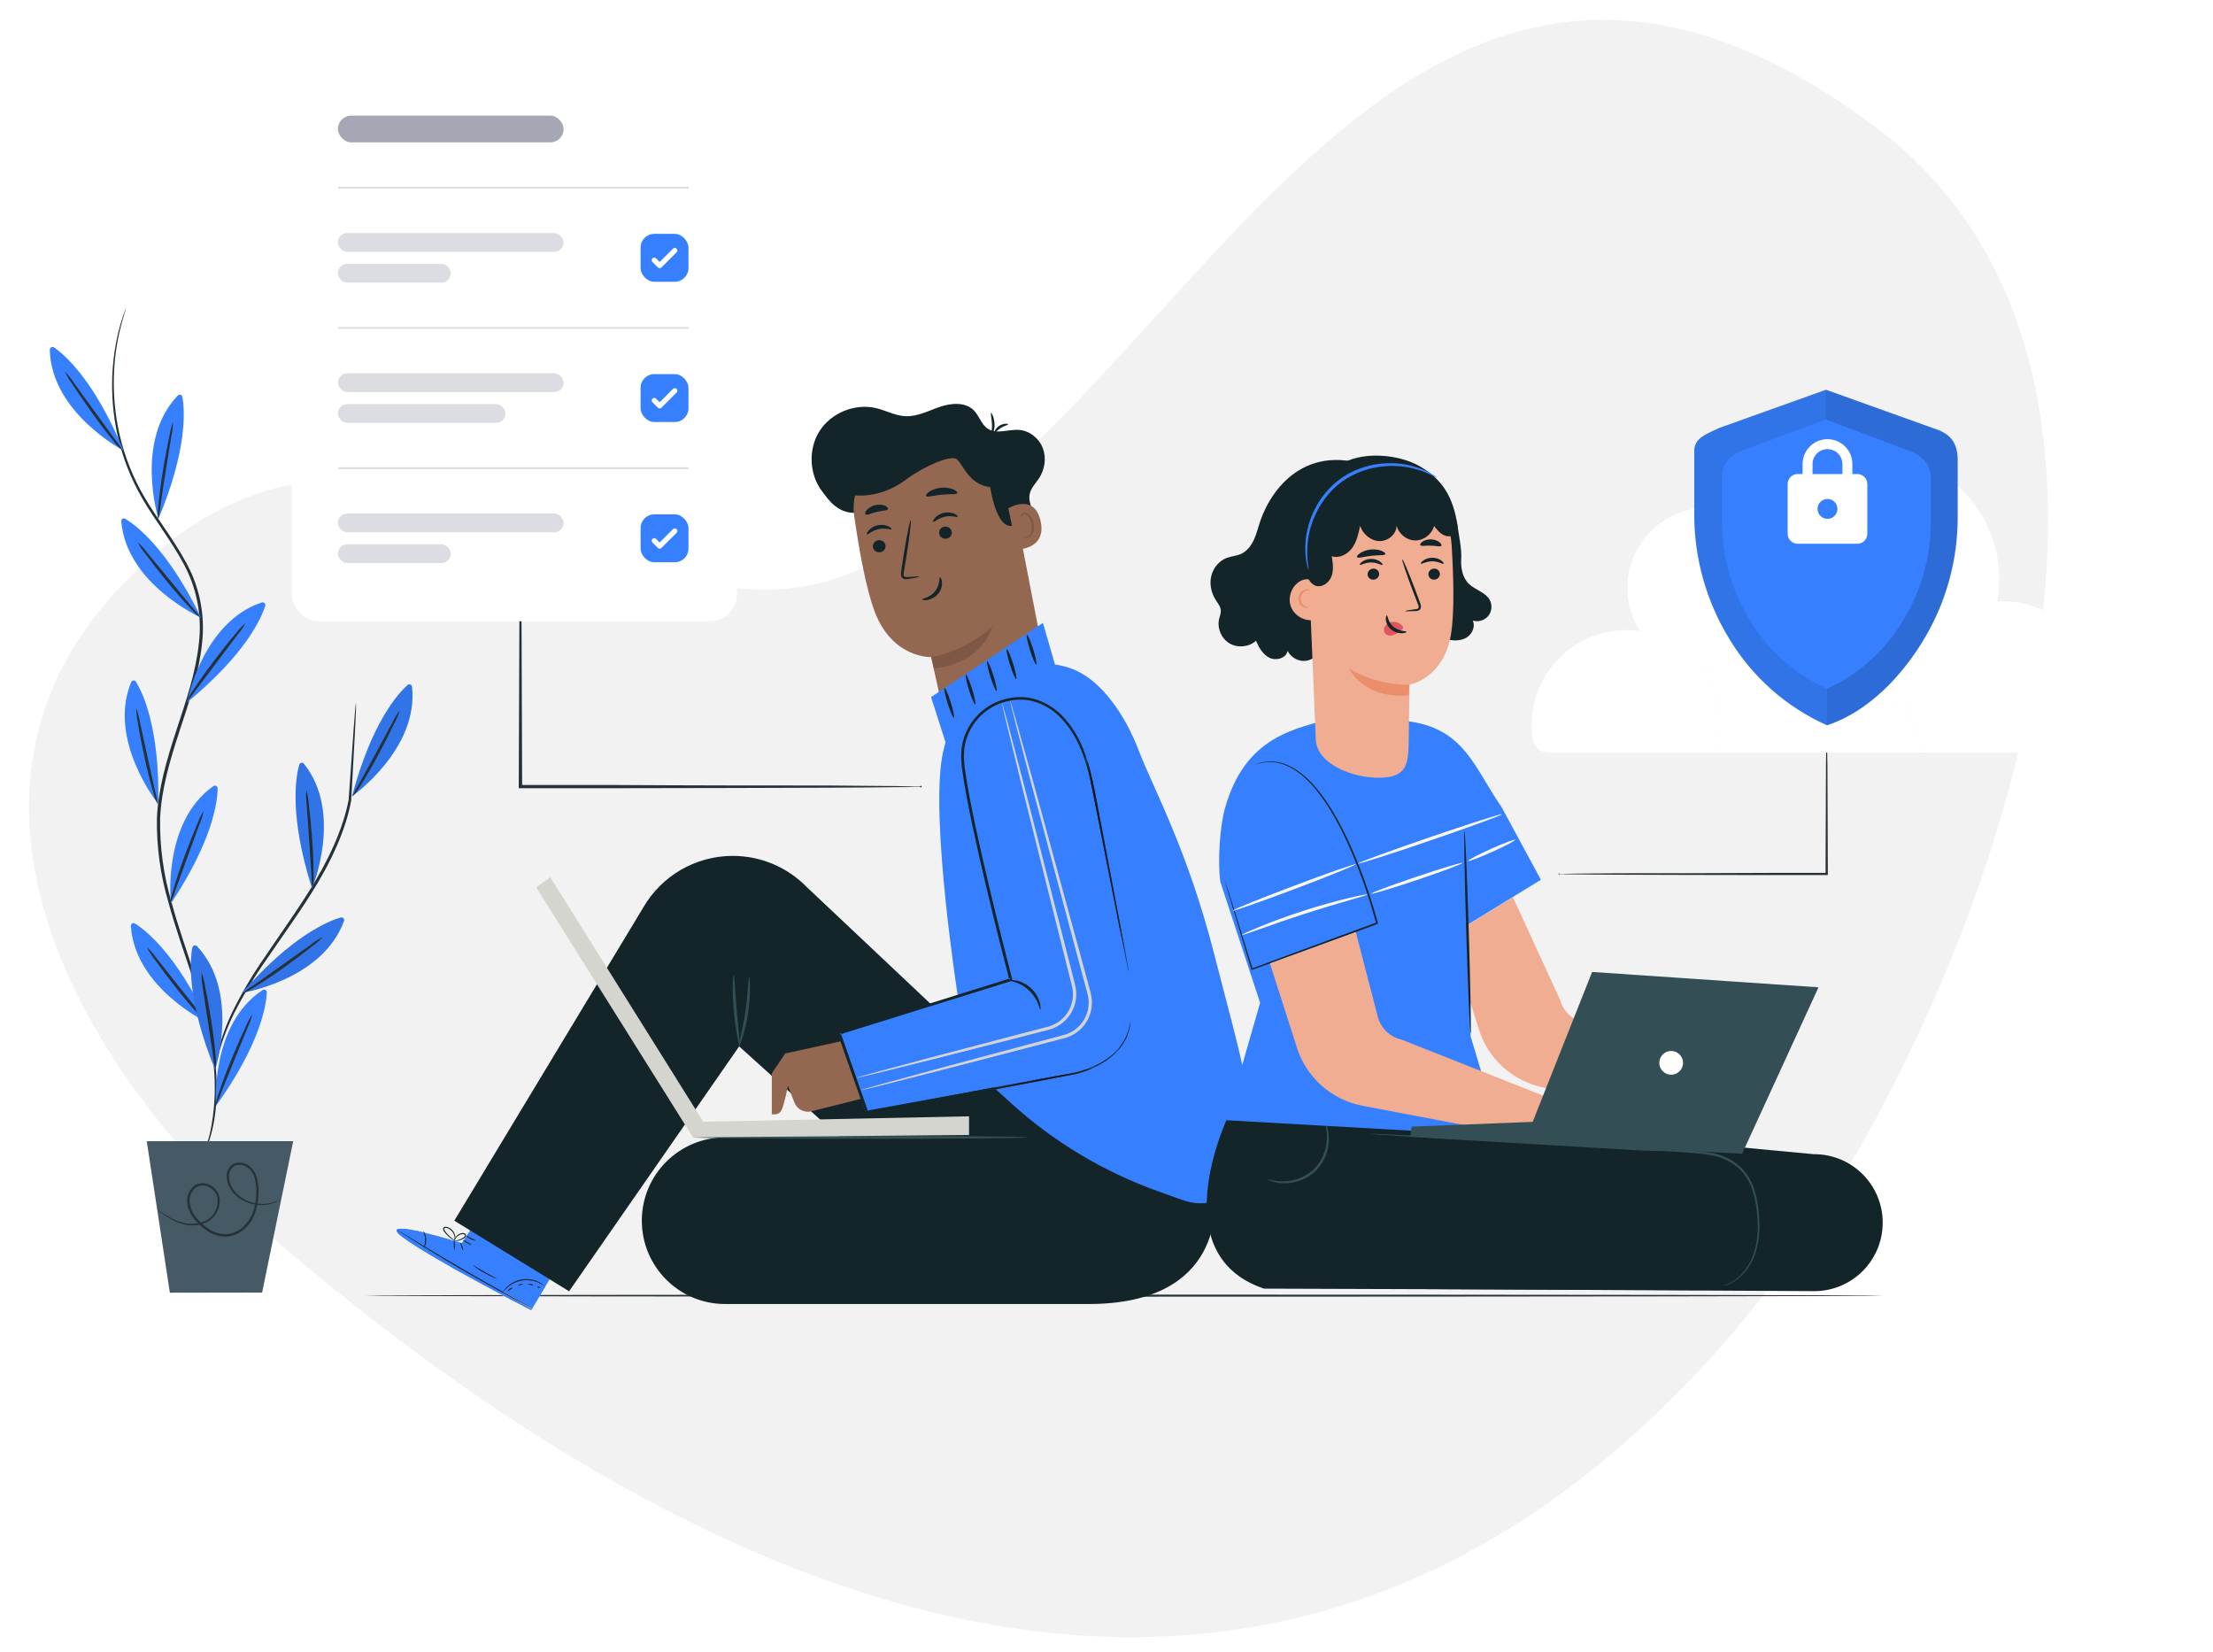 <svg width="994" height="742" viewBox="0 0 994 742" fill="none" xmlns="http://www.w3.org/2000/svg">
<g clip-path="url(#clip0_5897_17887)">
<path d="M119.67 553.55C318.853 725.403 570.232 834.391 773.766 603.845C878.698 484.972 1004.01 178.099 842.647 57.238C620.294 -109.344 529.046 203.925 378.733 258.703C275.72 296.273 172.589 142.17 55.916 261.58C-36.389 356.131 36.876 482.134 119.67 553.55Z" fill="#F2F2F2"></path>
<path d="M164.061 581.881C164.061 582.13 316.721 582.343 505.004 582.343C693.287 582.343 846 582.13 846 581.881C846 581.632 693.358 581.418 505.004 581.418C316.65 581.418 164.061 581.632 164.061 581.881Z" fill="#263238"></path>
<path d="M88.782 523.849C88.891 523.517 89.025 523.194 89.183 522.883C89.513 522.2 89.936 521.305 90.478 520.127C92.057 516.561 93.326 512.865 94.27 509.081C97.312 495.021 97.207 480.464 93.964 466.449C91.939 456.736 89.295 447.162 86.05 437.785C82.706 427.634 78.796 416.846 75.64 405.187C72.041 393.012 70.302 380.362 70.481 367.667C70.976 354.407 74.886 341.17 79.22 327.98C83.554 314.79 87.982 301.883 89.324 288.905C90.828 276.434 88.355 263.805 82.258 252.822C76.535 242.294 69.351 233.273 63.957 223.946C58.936 215.293 55.229 205.942 52.958 196.2C49.725 182.069 49.492 167.418 52.275 153.192C53.266 147.994 54.765 142.905 56.75 138C56.694 138.345 56.607 138.684 56.491 139.013C56.255 139.743 55.973 140.709 55.572 141.933C54.451 145.667 53.523 149.456 52.793 153.286C50.225 167.437 50.602 181.966 53.9 195.964C56.196 205.602 59.92 214.843 64.947 223.38C70.317 232.59 77.524 241.563 83.365 252.21C89.659 263.399 92.241 276.297 90.737 289.047C89.395 302.236 84.92 315.238 80.609 328.404C76.299 341.57 72.413 354.689 71.918 367.714C71.724 380.269 73.415 392.782 76.935 404.834C80.068 416.446 84.001 427.233 87.228 437.432C90.448 446.861 93.045 456.491 95 466.261C98.628 484.208 97.591 499.377 94.883 509.222C93.868 513.011 92.512 516.701 90.832 520.245L89.395 522.953C89.224 523.273 89.019 523.574 88.782 523.849Z" fill="#263238"></path>
<path d="M71.166 233.061C71.166 233.061 60.237 198.108 79.857 177.64C80.009 177.474 80.205 177.353 80.422 177.292C80.639 177.232 80.869 177.233 81.085 177.297C81.301 177.361 81.495 177.485 81.645 177.654C81.794 177.823 81.893 178.03 81.93 178.252C82.966 184.023 84.285 201.594 71.166 233.061Z" fill="#3680FF"></path>
<path d="M77.715 189.393C77.696 191.564 77.451 193.727 76.985 195.847C76.278 200.298 75.43 205.504 74.488 211.274C73.546 217.045 72.745 222.25 72.133 226.678C71.96 228.838 71.573 230.977 70.979 233.061C70.788 230.893 70.859 228.711 71.191 226.56C71.544 222.58 72.251 217.139 73.24 211.039C74.229 204.938 75.265 199.592 76.137 195.682C76.434 193.535 76.963 191.426 77.715 189.393Z" fill="#263238"></path>
<path d="M84.003 315.473C84.003 315.473 90.692 279.484 117.59 270.557C117.802 270.489 118.028 270.479 118.245 270.529C118.462 270.579 118.661 270.688 118.821 270.843C118.981 270.998 119.096 271.194 119.153 271.409C119.21 271.624 119.207 271.851 119.144 272.065C117.378 277.647 110.312 293.804 84.003 315.473Z" fill="#3680FF"></path>
<path d="M110.264 279.861C109.229 281.761 108.006 283.552 106.613 285.208L97.192 297.667C93.682 302.378 90.526 306.57 87.77 310.15C86.583 311.964 85.243 313.674 83.766 315.261C84.613 313.26 85.688 311.364 86.969 309.609C89.16 306.241 92.363 301.718 96.061 296.843C99.759 291.967 103.127 287.681 105.789 284.619C107.102 282.874 108.602 281.278 110.264 279.861Z" fill="#263238"></path>
<path d="M76.747 405.8C76.747 405.8 72.673 369.41 95.826 353.064C96.008 352.935 96.222 352.859 96.445 352.843C96.668 352.827 96.891 352.873 97.09 352.975C97.289 353.076 97.457 353.231 97.574 353.421C97.692 353.611 97.755 353.83 97.757 354.053C97.686 359.918 95.614 377.418 76.747 405.8Z" fill="#3680FF"></path>
<path d="M91.517 364.087C91.091 366.217 90.435 368.293 89.562 370.282C88.007 374.498 86.194 379.467 84.192 384.932C82.189 390.396 80.376 395.366 78.845 399.605C78.252 401.685 77.464 403.704 76.49 405.635C76.707 403.472 77.189 401.344 77.926 399.299C79.033 395.46 80.776 390.184 82.896 384.461C85.016 378.737 87.088 373.603 88.667 369.928C89.402 367.884 90.358 365.925 91.517 364.087Z" fill="#263238"></path>
<path d="M97.005 496.668C97.005 496.668 94.249 460.137 117.967 444.639C118.152 444.511 118.37 444.437 118.595 444.426C118.821 444.415 119.045 444.468 119.241 444.579C119.438 444.69 119.599 444.853 119.707 445.051C119.815 445.25 119.865 445.474 119.851 445.699C119.569 451.541 116.884 468.97 97.005 496.668Z" fill="#3680FF"></path>
<path d="M113.35 455.544C112.814 457.65 112.081 459.701 111.159 461.668C109.463 465.837 107.461 470.713 105.247 476.106C103.033 481.5 101.078 486.423 99.383 490.568C98.735 492.638 97.875 494.635 96.815 496.527C97.127 494.373 97.688 492.263 98.487 490.238C99.736 486.446 101.667 481.241 103.999 475.588C106.331 469.935 108.568 464.895 110.288 461.268C111.08 459.246 112.108 457.325 113.35 455.544Z" fill="#263238"></path>
<path d="M55.457 202.347C55.457 202.347 23.001 185.389 22.365 157.054C22.361 156.831 22.419 156.61 22.532 156.417C22.645 156.224 22.808 156.065 23.005 155.958C23.201 155.852 23.424 155.801 23.647 155.811C23.87 155.822 24.087 155.893 24.273 156.018C29.101 159.363 42.456 170.833 55.457 202.347Z" fill="#3680FF"></path>
<path d="M29.1 166.805C30.634 168.338 31.993 170.037 33.151 171.869L42.314 184.517C45.729 189.228 48.838 193.515 51.499 197.142C52.874 198.813 54.111 200.594 55.197 202.465C53.52 201.081 52.018 199.5 50.722 197.754C48.155 194.669 44.763 190.288 41.301 185.318C37.839 180.348 34.612 175.897 32.445 172.411C31.137 170.665 30.016 168.786 29.1 166.805Z" fill="#263238"></path>
<path d="M90.314 277.411C90.314 277.411 56.822 262.408 54.467 234.144C54.44 233.919 54.478 233.69 54.576 233.485C54.674 233.28 54.828 233.108 55.02 232.987C55.213 232.866 55.435 232.802 55.663 232.803C55.89 232.803 56.112 232.868 56.304 232.99C61.391 236.099 75.429 246.745 90.314 277.411Z" fill="#3680FF"></path>
<path d="M61.864 243.566C63.464 244.985 64.916 246.563 66.197 248.276L76.113 260.336L86.029 272.395C87.523 273.965 88.871 275.668 90.057 277.482C88.317 276.189 86.736 274.695 85.346 273.031C82.59 270.11 78.94 265.965 75.077 261.254C71.214 256.544 67.823 252.139 65.467 248.912C64.058 247.279 62.849 245.484 61.864 243.566Z" fill="#263238"></path>
<path d="M71.098 361.119C71.098 361.119 48.133 332.596 58.897 306.382C58.98 306.173 59.119 305.991 59.299 305.856C59.479 305.72 59.692 305.637 59.916 305.615C60.14 305.593 60.365 305.634 60.568 305.731C60.77 305.829 60.942 305.981 61.064 306.17C64.149 311.163 71.781 327.061 71.098 361.119Z" fill="#3680FF"></path>
<path d="M61.18 317.994C61.949 320.02 62.509 322.119 62.853 324.259C63.818 328.663 64.925 333.821 66.174 339.521L69.518 354.76C70.132 356.838 70.557 358.966 70.79 361.119C69.803 359.188 69.067 357.138 68.6 355.019C67.469 351.156 66.103 345.786 64.831 339.827C63.559 333.868 62.476 328.404 61.91 324.447C61.429 322.33 61.184 320.165 61.18 317.994Z" fill="#263238"></path>
<path d="M93.825 459.643C93.825 459.643 60.662 444.145 58.778 415.857C58.761 415.635 58.807 415.414 58.909 415.216C59.011 415.018 59.166 414.853 59.356 414.738C59.546 414.624 59.765 414.564 59.987 414.566C60.21 414.568 60.427 414.632 60.615 414.75C65.585 417.859 79.434 428.741 93.825 459.643Z" fill="#3680FF"></path>
<path d="M65.939 425.302C67.516 426.783 68.944 428.416 70.202 430.178L79.882 442.425C83.533 446.994 86.807 451.116 89.633 454.626C91.09 456.223 92.398 457.95 93.543 459.784C91.796 458.473 90.214 456.954 88.832 455.262C86.124 452.294 82.544 448.078 78.775 443.273C75.007 438.468 71.709 434.04 69.354 430.766C68.019 429.075 66.874 427.243 65.939 425.302Z" fill="#263238"></path>
<path d="M159.893 315.685C159.893 315.685 159.893 315.968 159.893 316.486C159.893 317.004 159.893 317.899 159.893 318.842C159.775 321.056 159.657 324.023 159.492 327.721C159.068 335.541 158.456 346.422 157.749 359.447C155.394 372.684 148.634 387.381 139.566 401.631C132.924 412.136 125.952 421.698 119.923 430.578C114.462 438.335 109.55 446.465 105.226 454.908C102.372 460.631 100.061 466.608 98.325 472.762C97.736 474.952 97.312 476.648 97.053 477.826C96.955 478.431 96.789 479.024 96.558 479.592C96.597 478.975 96.676 478.362 96.793 477.755C96.958 476.577 97.312 474.834 97.806 472.62C99.368 466.369 101.562 460.292 104.354 454.484C108.575 445.928 113.433 437.7 118.886 429.871C124.845 420.921 131.794 411.358 138.412 400.901C147.409 386.769 154.122 372.26 156.595 359.212C157.514 346.187 158.291 335.329 158.833 327.533C159.139 323.835 159.374 320.867 159.539 318.653C159.539 317.735 159.728 316.957 159.775 316.298C159.796 316.091 159.835 315.886 159.893 315.685Z" fill="#263238"></path>
<path d="M140.155 399.017C140.155 399.017 154.286 365.194 136.527 343.031C136.391 342.851 136.207 342.713 135.996 342.633C135.785 342.553 135.556 342.534 135.335 342.578C135.113 342.623 134.909 342.728 134.745 342.883C134.581 343.038 134.464 343.236 134.408 343.455C132.829 349.06 129.838 366.442 140.155 399.017Z" fill="#3680FF"></path>
<path d="M137.586 354.784C138.192 356.872 138.563 359.02 138.693 361.19C139.188 365.147 139.753 370.611 140.201 376.759C140.648 382.906 140.837 388.371 140.837 392.398C140.979 394.565 140.844 396.742 140.436 398.875C140.059 396.745 139.869 394.585 139.871 392.422C139.565 387.923 139.211 382.671 138.835 376.853C138.458 371.035 138.057 365.759 137.728 361.261C137.467 359.112 137.42 356.942 137.586 354.784Z" fill="#263238"></path>
<g opacity="0.3">
<path opacity="0.3" d="M140.156 399.016C140.156 399.016 154.287 365.194 136.528 343.03C136.392 342.851 136.208 342.713 135.997 342.633C135.786 342.553 135.557 342.534 135.336 342.578C135.114 342.623 134.91 342.728 134.746 342.883C134.582 343.038 134.465 343.236 134.409 343.454C132.83 349.06 129.839 366.442 140.156 399.016Z" fill="black"></path>
</g>
<path d="M96.627 480.464C96.627 480.464 107.886 445.605 88.478 424.949C88.324 424.791 88.13 424.677 87.917 424.62C87.703 424.563 87.479 424.565 87.266 424.625C87.054 424.686 86.862 424.802 86.71 424.963C86.559 425.124 86.453 425.322 86.405 425.538C85.298 431.308 83.814 448.879 96.627 480.464Z" fill="#3680FF"></path>
<path d="M90.505 436.702C91.279 438.731 91.824 440.84 92.13 442.99C92.954 446.9 93.944 452.412 94.886 458.371C95.828 464.33 96.464 469.912 96.793 473.916C97.061 476.074 97.061 478.258 96.793 480.416C96.251 478.323 95.889 476.188 95.71 474.033C95.051 469.582 94.273 464.353 93.355 458.583C92.436 452.812 91.683 447.607 90.999 443.155C90.615 441.027 90.449 438.864 90.505 436.702Z" fill="#263238"></path>
<g opacity="0.3">
<path opacity="0.3" d="M96.626 480.464C96.626 480.464 107.885 445.605 88.477 424.949C88.323 424.791 88.129 424.677 87.916 424.62C87.702 424.563 87.478 424.565 87.265 424.626C87.053 424.686 86.861 424.803 86.709 424.963C86.558 425.124 86.452 425.322 86.404 425.538C85.297 431.308 83.814 448.879 96.626 480.464Z" fill="black"></path>
</g>
<path d="M158.103 357.634C158.103 357.634 188.109 336.624 185.071 308.455C185.054 308.231 184.974 308.016 184.842 307.835C184.709 307.654 184.528 307.514 184.319 307.431C184.111 307.347 183.883 307.324 183.662 307.363C183.441 307.403 183.236 307.503 183.069 307.654C178.641 311.587 166.864 324.706 158.103 357.634Z" fill="#3680FF"></path>
<g opacity="0.3">
<path opacity="0.3" d="M158.103 357.634C158.103 357.634 188.109 336.624 185.071 308.455C185.054 308.231 184.974 308.016 184.842 307.835C184.709 307.654 184.528 307.514 184.319 307.431C184.111 307.347 183.883 307.324 183.662 307.363C183.441 307.403 183.236 307.503 183.069 307.654C178.641 311.587 166.864 324.706 158.103 357.634Z" fill="black"></path>
</g>
<path d="M179.582 318.936C178.974 321.016 178.137 323.023 177.085 324.918C175.39 328.546 172.893 333.492 170.019 338.862C167.146 344.232 164.32 349.037 162.176 352.405C161.115 354.307 159.835 356.078 158.361 357.681C159.166 355.668 160.159 353.736 161.328 351.91C163.495 347.977 166.039 343.337 168.818 338.226L176.261 324.494C177.178 322.534 178.291 320.672 179.582 318.936Z" fill="#263238"></path>
<path d="M108.641 445.911C108.641 445.911 144.819 440.258 154.499 413.643C154.582 413.436 154.605 413.209 154.565 412.989C154.526 412.769 154.426 412.564 154.277 412.397C154.128 412.231 153.935 412.109 153.72 412.047C153.506 411.984 153.278 411.982 153.062 412.042C147.504 413.643 131.158 420.215 108.641 445.911Z" fill="#3680FF"></path>
<g opacity="0.3">
<path opacity="0.3" d="M108.64 445.911C108.64 445.911 144.818 440.258 154.498 413.643C154.581 413.436 154.604 413.209 154.564 412.989C154.525 412.769 154.425 412.564 154.276 412.397C154.127 412.231 153.934 412.109 153.719 412.047C153.505 411.984 153.277 411.982 153.061 412.042C147.503 413.643 131.157 420.215 108.64 445.911Z" fill="black"></path>
</g>
<path d="M145.1 420.686C143.644 422.297 142.009 423.735 140.224 424.972C137.092 427.469 132.687 430.813 127.717 434.394C122.748 437.974 118.108 441.012 114.692 443.085C112.907 444.332 110.977 445.36 108.945 446.147C110.561 444.695 112.312 443.401 114.174 442.284L126.917 433.287L139.635 424.219C141.337 422.865 143.167 421.681 145.1 420.686Z" fill="#263238"></path>
<path d="M65.913 512.496L76.3 580.564L117.73 580.494L131.697 512.496H65.913Z" fill="#455A64"></path>
<path d="M103.74 534.353C102.612 532.654 101.954 530.688 101.832 528.653C101.709 527.515 101.906 526.365 102.401 525.333C102.896 524.301 103.67 523.428 104.634 522.812C105.733 522.258 106.962 522.018 108.188 522.118C109.414 522.218 110.588 522.653 111.583 523.377C113.641 524.885 115.054 527.114 115.54 529.619C116.09 532.147 116.265 534.742 116.058 537.321C115.928 540.008 115.363 542.657 114.386 545.164C113.396 547.797 111.779 550.15 109.675 552.018C107.457 553.985 104.649 555.162 101.69 555.363C98.753 555.425 95.865 554.605 93.4 553.007C91.038 551.496 88.944 549.601 87.205 547.402C85.429 545.287 84.337 542.684 84.073 539.935C83.969 538.584 84.181 537.228 84.692 535.973C85.203 534.718 85.999 533.599 87.017 532.704C88.069 531.93 89.322 531.476 90.625 531.397C91.929 531.318 93.227 531.616 94.365 532.257C95.448 532.8 96.393 533.583 97.128 534.546C97.863 535.509 98.368 536.627 98.605 537.815C98.913 539.93 98.577 542.088 97.64 544.008C96.703 545.928 95.209 547.521 93.353 548.579C90.297 550.245 86.746 550.763 83.343 550.04C80.846 549.511 78.457 548.563 76.276 547.237C74.888 546.424 73.551 545.528 72.272 544.552C71.804 544.237 71.376 543.865 71.001 543.445C71.487 543.726 71.959 544.032 72.414 544.363C73.332 544.952 74.769 545.871 76.489 546.86C78.689 548.087 81.076 548.947 83.554 549.404C86.775 550.009 90.105 549.476 92.976 547.896C94.653 546.899 95.996 545.427 96.834 543.666C97.673 541.905 97.969 539.934 97.686 538.004C97.464 536.964 97.01 535.987 96.357 535.147C95.704 534.307 94.871 533.625 93.918 533.152C92.951 532.608 91.849 532.355 90.742 532.422C89.635 532.488 88.57 532.873 87.676 533.529C86.797 534.319 86.111 535.303 85.674 536.402C85.237 537.501 85.06 538.686 85.156 539.865C85.422 542.394 86.448 544.784 88.1 546.719C89.76 548.801 91.749 550.599 93.989 552.042C96.26 553.534 98.926 554.313 101.643 554.279C104.345 554.078 106.908 553.003 108.945 551.217C110.937 549.474 112.48 547.276 113.443 544.811C114.385 542.41 114.934 539.873 115.069 537.297C115.28 534.831 115.129 532.348 114.621 529.925C114.211 527.657 112.957 525.629 111.112 524.249C110.272 523.624 109.279 523.239 108.237 523.135C107.196 523.031 106.146 523.213 105.2 523.66C104.384 524.199 103.733 524.953 103.318 525.838C102.902 526.723 102.739 527.705 102.845 528.677C102.94 530.557 103.533 532.377 104.564 533.953C106.445 536.668 109.156 538.701 112.289 539.747C114.645 540.575 117.154 540.873 119.638 540.618C121.767 540.364 123.838 539.751 125.762 538.805C125.762 538.805 125.762 538.805 125.432 539.064C125.074 539.287 124.704 539.491 124.325 539.676C122.845 540.402 121.252 540.872 119.614 541.066C117.048 541.411 114.437 541.162 111.983 540.336C108.679 539.3 105.802 537.216 103.787 534.4" fill="#263238"></path>
<g clip-path="url(#clip1_5897_17887)">
<path fill-rule="evenodd" clip-rule="evenodd" d="M207.436 558.278L211.561 551.973L246.957 574.373L238.612 588.356L236.288 587.193C225.996 581.955 184.332 559.813 178.847 553.92C172.724 547.345 207.436 558.278 207.436 558.278Z" fill="#3680FF"></path>
<path fill-rule="evenodd" clip-rule="evenodd" d="M238.872 587.817L239.019 587.513L225.986 580.093C228.234 577.542 231.31 575.522 234.664 575.068C235.535 574.951 236.363 574.875 237.18 574.875C239.652 574.875 241.99 575.556 244.924 577.778L238.872 587.817Z" fill="#3680FF"></path>
<path fill-rule="evenodd" clip-rule="evenodd" d="M238.613 588.356C235.923 587.093 232.793 585.533 229.399 583.779C229.51 583.779 229.604 583.779 229.711 583.779C232.464 585.226 234.734 586.404 236.289 587.193L238.613 588.356ZM227.665 582.877C220.024 578.879 211.256 574.021 203.231 569.379C211.892 574.262 221.136 579.248 228 582.874C227.892 582.874 227.773 582.877 227.665 582.877Z" fill="#FFFFFE"></path>
<path fill-rule="evenodd" clip-rule="evenodd" d="M179.128 554.206C178.368 553.579 177.945 553.122 177.914 552.872C177.871 552.518 178.073 552.274 178.456 552.115C177.934 552.43 177.996 553.006 178.847 553.919C178.93 554.01 179.026 554.107 179.128 554.206ZM190.158 553.468C189.167 553.233 188.194 553.014 187.255 552.816C188.858 553.145 190.05 553.443 190.158 553.468Z" fill="#FFFFFE"></path>
<path fill-rule="evenodd" clip-rule="evenodd" d="M238.612 588.356L236.288 587.193C234.733 586.404 232.463 585.226 229.711 583.779C229.16 583.487 228.59 583.186 228 582.874C221.136 579.247 211.891 574.262 203.231 569.378C192.125 562.954 182.44 556.944 179.129 554.206C179.027 554.107 178.93 554.01 178.848 553.92C177.997 553.006 177.934 552.43 178.456 552.115C178.871 551.945 179.495 551.874 180.244 551.874C182.239 551.874 185.113 552.376 187.256 552.816C188.195 553.014 189.168 553.233 190.158 553.468C190.161 553.468 190.164 553.471 190.164 553.471C192.216 554.782 190.655 559.978 190.655 559.978L225.988 580.093C225.883 580.212 225.781 580.334 225.679 580.453L238.873 587.817L238.612 588.356Z" fill="#3680FF"></path>
<path fill-rule="evenodd" clip-rule="evenodd" d="M238.871 587.817L225.677 580.453C225.779 580.334 225.881 580.212 225.986 580.093L239.019 587.513L238.871 587.817Z" fill="#F4C5C4"></path>
<path fill-rule="evenodd" clip-rule="evenodd" d="M239.603 587.819C239.594 587.836 239.367 587.734 238.945 587.527C238.388 587.249 237.781 586.943 237.097 586.596C235.267 585.64 233.017 584.46 230.364 583.066C224.7 580.047 216.931 575.768 208.455 570.859C199.979 565.942 192.406 561.325 186.969 557.915C184.441 556.306 182.302 554.938 180.559 553.828C179.918 553.403 179.353 553.028 178.834 552.685C178.443 552.424 178.244 552.276 178.252 552.259C178.261 552.245 178.482 552.364 178.891 552.6C179.424 552.918 180.006 553.267 180.664 553.661C182.429 554.734 184.597 556.053 187.157 557.611C192.639 560.942 200.241 565.508 208.711 570.417C217.181 575.328 224.919 579.65 230.534 582.751C233.159 584.201 235.381 585.424 237.188 586.423C237.858 586.801 238.451 587.133 238.99 587.436C239.401 587.672 239.611 587.802 239.603 587.819Z" fill="#132529"></path>
<path fill-rule="evenodd" clip-rule="evenodd" d="M190.339 560.545C190.195 560.485 191.003 558.857 190.935 556.697C190.898 554.541 190.013 552.952 190.155 552.884C190.243 552.79 191.398 554.37 191.44 556.686C191.509 559.001 190.433 560.636 190.339 560.545Z" fill="#132529"></path>
<path fill-rule="evenodd" clip-rule="evenodd" d="M204.143 561.325C204.004 561.331 203.853 560.414 203.808 559.279C203.763 558.141 203.839 557.216 203.978 557.211C204.12 557.205 204.268 558.122 204.316 559.259C204.358 560.394 204.282 561.322 204.143 561.325Z" fill="#132529"></path>
<path fill-rule="evenodd" clip-rule="evenodd" d="M207.967 561.479C207.834 561.524 207.485 560.812 207.187 559.89C206.889 558.967 206.755 558.187 206.889 558.145C207.022 558.099 207.371 558.811 207.669 559.734C207.967 560.656 208.097 561.436 207.967 561.479Z" fill="#132529"></path>
<path fill-rule="evenodd" clip-rule="evenodd" d="M211.799 559.143C211.728 559.265 210.822 558.882 209.773 558.289C208.723 557.693 207.928 557.114 207.996 556.992C208.064 556.87 208.972 557.253 210.022 557.846C211.072 558.442 211.867 559.021 211.799 559.143Z" fill="#132529"></path>
<path fill-rule="evenodd" clip-rule="evenodd" d="M213.831 557.106C213.808 557.239 212.648 557.12 211.371 556.496C210.091 555.88 209.277 555.043 209.365 554.944C209.459 554.83 210.375 555.457 211.592 556.039C212.804 556.632 213.862 556.961 213.831 557.106Z" fill="#132529"></path>
<path fill-rule="evenodd" clip-rule="evenodd" d="M204.748 557.463C204.723 557.512 203.769 557.106 202.433 556.099C201.769 555.599 201.02 554.938 200.279 554.118C199.919 553.695 199.516 553.301 199.204 552.713C199.062 552.427 198.931 552.066 199.048 551.661C199.153 551.255 199.567 550.974 199.936 550.934C202.825 551.076 204.323 553.613 204.482 555.242C204.595 556.087 204.47 556.78 204.337 557.228C204.201 557.679 204.062 557.903 204.033 557.889C203.934 557.872 204.408 556.887 204.127 555.296C203.985 554.515 203.608 553.613 202.893 552.855C202.212 552.135 201.082 551.391 200.013 551.437C199.488 551.493 199.38 552.013 199.647 552.495C199.885 552.963 200.293 553.4 200.628 553.812C201.332 554.623 202.036 555.293 202.66 555.821C203.906 556.876 204.791 557.39 204.748 557.463Z" fill="#132529"></path>
<path fill-rule="evenodd" clip-rule="evenodd" d="M204.082 557.228C204.031 557.236 204.034 556.442 204.749 555.463C205.104 554.981 205.643 554.481 206.369 554.132C207.079 553.854 208.018 553.451 208.989 554.073C209.488 554.453 209.394 555.219 209.082 555.559C208.804 555.942 208.418 556.187 208.086 556.368C207.402 556.748 206.741 556.99 206.174 557.137C205.03 557.424 204.298 557.364 204.298 557.305C204.29 557.225 205.002 557.154 206.069 556.794C206.602 556.609 207.218 556.343 207.851 555.965C208.455 555.659 209.184 554.904 208.665 554.458C208.115 554.067 207.187 554.302 206.562 554.555C205.904 554.847 205.388 555.27 205.027 555.687C204.301 556.527 204.168 557.256 204.082 557.228Z" fill="#132529"></path>
<path fill-rule="evenodd" clip-rule="evenodd" d="M244.606 577.502C244.549 577.582 243.627 576.804 241.882 576.049C240.159 575.289 237.523 574.648 234.663 575.067C231.8 575.49 229.465 576.872 228.035 578.095C226.585 579.327 225.926 580.334 225.85 580.28C225.824 580.26 225.963 579.993 226.272 579.548C226.582 579.102 227.084 578.492 227.799 577.828C229.204 576.5 231.604 575.008 234.586 574.565C237.572 574.128 240.301 574.858 242.032 575.723C242.906 576.151 243.564 576.588 243.987 576.926C244.413 577.264 244.626 577.482 244.606 577.502Z" fill="#132529"></path>
<path fill-rule="evenodd" clip-rule="evenodd" d="M223.174 574.293C223.123 574.415 220.544 573.433 217.595 571.75C214.639 570.076 212.476 568.365 212.556 568.26C212.641 568.141 214.917 569.653 217.845 571.311C220.768 572.976 223.233 574.157 223.174 574.293Z" fill="#132529"></path>
<path fill-rule="evenodd" clip-rule="evenodd" d="M230.262 578.393C230.299 578.532 229.78 578.782 229.224 579.182C228.662 579.576 228.259 579.985 228.137 579.905C228.021 579.84 228.285 579.227 228.929 578.771C229.573 578.308 230.237 578.26 230.262 578.393Z" fill="#132529"></path>
<path fill-rule="evenodd" clip-rule="evenodd" d="M234.863 576.62C234.9 576.756 234.449 576.997 233.853 577.156C233.26 577.321 232.749 577.343 232.712 577.207C232.675 577.071 233.126 576.83 233.719 576.668C234.312 576.509 234.826 576.487 234.863 576.62Z" fill="#132529"></path>
<path fill-rule="evenodd" clip-rule="evenodd" d="M239.56 577.321C239.464 577.428 238.987 577.145 238.349 577.023C237.713 576.889 237.163 576.963 237.114 576.827C237.055 576.702 237.659 576.364 238.448 576.529C239.24 576.682 239.663 577.23 239.56 577.321Z" fill="#132529"></path>
<path fill-rule="evenodd" clip-rule="evenodd" d="M242.696 578.183C242.673 578.319 242.358 578.385 241.992 578.325C241.623 578.271 241.345 578.109 241.365 577.97C241.388 577.837 241.703 577.769 242.072 577.828C242.438 577.885 242.719 578.044 242.696 578.183Z" fill="#132529"></path>
<path fill-rule="evenodd" clip-rule="evenodd" d="M503.673 531.63L362.355 398.368C353.613 389.424 341.636 384.382 329.131 384.382C312.463 384.382 297.075 393.309 288.801 407.778L204.061 548.222L255.616 579.917L332.008 469.931L401.789 532.984L503.673 531.63Z" fill="#132529"></path>
<path fill-rule="evenodd" clip-rule="evenodd" d="M545.285 538.313C545.883 540.112 550.077 585.643 488.971 585.643H325.699C305.033 585.643 288.28 568.887 288.28 548.221C288.28 527.556 305.033 510.803 325.699 510.803H477.72C483.16 510.803 488.531 511.989 493.465 514.276L545.285 538.313Z" fill="#132529"></path>
<path fill-rule="evenodd" clip-rule="evenodd" d="M311.264 510.803C311.264 511.163 344.985 511.456 386.575 511.456C428.179 511.456 461.892 511.163 461.892 510.803C461.892 510.443 428.179 510.147 386.575 510.147C344.985 510.147 311.264 510.443 311.264 510.803Z" fill="#334F55"></path>
<path fill-rule="evenodd" clip-rule="evenodd" d="M336.466 438.784C336.072 438.789 336.058 445.849 334.775 454.41C333.535 462.988 331.515 469.75 331.889 469.869C332.196 469.988 334.806 463.311 336.069 454.603C337.369 445.903 336.793 438.758 336.466 438.784Z" fill="#334F55"></path>
<path fill-rule="evenodd" clip-rule="evenodd" d="M329.531 437.768C329.185 437.759 328.824 444.975 329.593 453.837C330.345 462.701 331.929 469.75 332.266 469.684C332.641 469.619 331.642 462.52 330.899 453.723C330.132 444.935 329.908 437.768 329.531 437.768Z" fill="#334F55"></path>
<path fill-rule="evenodd" clip-rule="evenodd" d="M456.112 237.338C455.922 239.188 456.924 241.104 458.55 242.003C460.176 242.903 462.332 242.735 463.797 241.594C466.58 239.424 466.14 235.085 464.869 231.791C463.595 228.499 461.725 225.086 462.54 221.652C463.167 219.022 465.238 217.033 466.716 214.771C469.29 210.836 470.065 205.674 468.393 201.279C466.725 196.88 462.514 193.456 457.824 193.078C453.037 192.692 447.713 195.181 443.693 192.55C440.778 190.646 439.868 186.773 437.416 184.302C433.614 180.463 427.258 180.973 422.141 182.718C417.025 184.461 412.003 187.19 406.606 186.912C402.1 186.682 397.986 184.37 393.599 183.311C384.084 181.019 373.344 185.36 368.095 193.614C362.845 201.872 363.473 213.44 369.582 221.082C371.778 223.826 376.718 232.032 386.556 229.992" fill="#132529"></path>
<path fill-rule="evenodd" clip-rule="evenodd" d="M450.518 200.138L451.841 207.218L472.348 313.075C474.728 325.367 466.06 337.2 452.882 339.649C439.571 342.12 426.677 334.098 424.07 321.727C421.329 308.736 418.207 295.113 418.207 295.113C418.207 295.113 400.887 295.811 392.882 274.686C388.901 264.179 385.749 246.254 383.643 231.504C381.745 218.227 391.274 206.046 404.618 204.715L450.518 200.138Z" fill="#946751"></path>
<path fill-rule="evenodd" clip-rule="evenodd" d="M392.088 245.74C392.343 247.233 393.816 248.243 395.376 248.007C396.934 247.769 397.993 246.373 397.74 244.883C397.485 243.391 396.012 242.378 394.454 242.613C392.894 242.852 391.832 244.25 392.088 245.74Z" fill="#132529"></path>
<path fill-rule="evenodd" clip-rule="evenodd" d="M389.428 239.969C389.854 240.261 391.65 238.252 394.666 237.633C397.671 236.972 400.205 238.062 400.455 237.625C400.58 237.429 400.092 236.844 398.982 236.342C397.89 235.84 396.131 235.497 394.252 235.897C392.377 236.294 390.941 237.316 390.18 238.209C389.403 239.112 389.227 239.841 389.428 239.969Z" fill="#132529"></path>
<path fill-rule="evenodd" clip-rule="evenodd" d="M421.839 239.654C422.094 241.143 423.564 242.156 425.125 241.918C426.685 241.682 427.744 240.284 427.488 238.791C427.236 237.304 425.76 236.288 424.202 236.524C422.642 236.762 421.583 238.164 421.839 239.654Z" fill="#132529"></path>
<path fill-rule="evenodd" clip-rule="evenodd" d="M419.183 234.378C419.605 234.67 421.404 232.659 424.418 232.04C427.423 231.379 429.959 232.471 430.206 232.032C430.334 231.836 429.846 231.251 428.734 230.749C427.641 230.247 425.882 229.903 424.006 230.303C422.131 230.704 420.695 231.722 419.934 232.616C419.157 233.524 418.978 234.251 419.183 234.378Z" fill="#132529"></path>
<path fill-rule="evenodd" clip-rule="evenodd" d="M412.883 259.006C412.864 258.833 410.923 258.898 407.804 259.139C407.018 259.219 406.258 259.219 406.019 258.722C405.721 258.203 405.872 257.306 406.059 256.333C406.397 254.318 406.749 252.21 407.118 249.997C408.548 240.996 409.41 233.658 409.047 233.601C408.684 233.55 407.231 240.8 405.804 249.804C405.472 252.02 405.148 254.131 404.847 256.151C404.737 257.088 404.442 258.183 405.075 259.256C405.404 259.792 406.053 260.09 406.576 260.121C407.1 260.166 407.535 260.087 407.921 260.033C411.011 259.562 412.909 259.182 412.883 259.006Z" fill="#132529"></path>
<path fill-rule="evenodd" clip-rule="evenodd" d="M418.207 295.113C418.207 295.113 433.101 293.01 445.845 281.232C445.845 281.232 441.861 297.712 419.575 300.209L418.207 295.113Z" fill="black" fill-opacity="0.15"></path>
<path fill-rule="evenodd" clip-rule="evenodd" d="M422.19 259.25C421.693 259.323 422.366 262.598 420.048 265.498C417.735 268.412 414.171 268.77 414.239 269.232C414.236 269.445 415.15 269.706 416.631 269.439C418.084 269.19 420.096 268.287 421.515 266.511C422.928 264.732 423.268 262.677 423.101 261.313C422.942 259.919 422.409 259.184 422.19 259.25Z" fill="#132529"></path>
<path fill-rule="evenodd" clip-rule="evenodd" d="M415.95 222.725C416.418 223.482 419.346 222.467 422.973 222.16C426.591 221.78 429.658 222.223 429.973 221.388C430.112 220.997 429.454 220.327 428.134 219.774C426.829 219.218 424.848 218.843 422.675 219.047C420.504 219.254 418.628 219.998 417.451 220.79C416.259 221.581 415.74 222.362 415.95 222.725Z" fill="#132529"></path>
<path fill-rule="evenodd" clip-rule="evenodd" d="M388.727 231.013C389.399 231.587 391.329 230.446 393.817 229.893C396.289 229.254 398.525 229.399 398.863 228.582C399.004 228.187 398.528 227.569 397.469 227.115C396.425 226.658 394.794 226.448 393.088 226.854C391.383 227.265 390.024 228.196 389.303 229.075C388.565 229.964 388.423 230.727 388.727 231.013Z" fill="#132529"></path>
<path fill-rule="evenodd" clip-rule="evenodd" d="M380.9 221.964C380.9 221.964 393.272 225.491 406.815 215.486C415.705 208.923 426.641 204.565 429.484 206.083C432.33 207.604 434.615 217.546 444.773 218.786C444.773 218.786 447.457 238.048 454.974 236.033C462.488 234.015 453.422 196.117 453.422 196.117L432.26 199.344L411.211 199.054L392.48 205.121L378.335 211.789L380.9 221.964Z" fill="#132529"></path>
<path fill-rule="evenodd" clip-rule="evenodd" d="M452.809 190.581C452.854 190.274 450.925 189.968 448.984 191.168C447.034 192.351 446.427 194.21 446.725 194.306C447.02 194.462 447.957 193.14 449.594 192.164C451.208 191.148 452.812 190.918 452.809 190.581Z" fill="#132529"></path>
<path fill-rule="evenodd" clip-rule="evenodd" d="M445.172 185.462C444.826 185.562 445.407 187.772 445.549 190.428C445.708 193.095 444.97 195.195 445.282 195.337C445.541 195.504 446.88 193.359 446.715 190.38C446.548 187.446 445.433 185.366 445.172 185.462Z" fill="#132529"></path>
<path fill-rule="evenodd" clip-rule="evenodd" d="M452.904 228.289C453.185 228.073 464.635 221.343 467.413 234.055C470.191 246.77 456.854 246.934 456.752 246.574C456.65 246.217 452.904 228.289 452.904 228.289Z" fill="#946751"></path>
<path fill-rule="evenodd" clip-rule="evenodd" d="M459.583 240.911C459.631 240.86 459.838 241.018 460.25 241.109C460.65 241.194 461.303 241.174 461.913 240.78C463.147 239.994 463.814 237.613 463.374 235.309C463.156 234.146 462.67 233.096 462.06 232.273C461.47 231.428 460.727 230.911 460.026 230.939C459.316 230.931 458.928 231.436 458.851 231.83C458.757 232.225 458.894 232.46 458.831 232.494C458.803 232.534 458.51 232.344 458.499 231.794C458.496 231.533 458.579 231.198 458.825 230.888C459.075 230.576 459.498 230.352 459.98 230.298C460.973 230.151 462.055 230.86 462.724 231.765C463.448 232.659 464.018 233.831 464.265 235.139C464.745 237.718 463.956 240.403 462.233 241.336C461.391 241.765 460.585 241.657 460.136 241.441C459.674 241.214 459.543 240.945 459.583 240.911Z" fill="black" fill-opacity="0.15"></path>
<path fill-rule="evenodd" clip-rule="evenodd" d="M435.257 509.727V501.342L315.884 503.783L247.154 393.97L240.846 398.519L311.262 510.803L435.257 509.727Z" fill="#D4D5CF"></path>
<path fill-rule="evenodd" clip-rule="evenodd" d="M352.676 473.129L346.666 482.042V500.383C346.666 500.383 349.776 501.104 351.019 498.619C352.262 496.13 353.919 487.634 353.919 487.634L356.827 495.145C358.008 498.193 361.271 499.884 364.443 499.09L386.576 493.539L377.533 467.672L352.676 473.129Z" fill="#946751"></path>
<path fill-rule="evenodd" clip-rule="evenodd" d="M459.844 299.755C467.755 297.196 476.307 297.82 483.824 301.375C494.975 306.645 505.261 320.702 511.495 337.106C517.84 353.807 533.407 381.377 545.566 429.232C556.178 470.992 570.014 514.948 558.525 530.595L558.286 530.915C552.092 539.289 541.085 542.507 531.279 538.994L520.07 534.981C495.514 526.182 472.944 512.602 453.675 495.02L414.551 459.327L430.228 447.404C430.228 447.404 418.044 369.689 423.14 340.094C427.541 314.539 446.669 304.017 459.844 299.755Z" fill="#3680FF"></path>
<path fill-rule="evenodd" clip-rule="evenodd" d="M485.142 337.106L506.983 439.192C510.799 457.029 500.882 474.948 483.743 481.188L388.83 499.388L376.995 464.009L454.017 439.984L431.43 341.357L485.142 337.106Z" fill="#3680FF"></path>
<path fill-rule="evenodd" clip-rule="evenodd" d="M507.796 458.606C507.779 458.603 507.731 458.805 507.643 459.202C507.555 459.642 507.439 460.221 507.285 460.967C507.209 461.364 507.124 461.798 507.03 462.275C506.86 462.741 506.675 463.248 506.477 463.793C506.275 464.344 506.06 464.937 505.827 465.57C505.503 466.165 505.154 466.798 504.788 467.468C503.262 470.104 500.787 473.072 497.113 475.58C493.458 478.097 488.742 480.262 483.189 481.656C460.475 485.81 428.112 491.729 389.284 498.834L389.916 499.2C386.006 487.992 381.872 476.142 377.57 463.807L377.176 464.591C400.937 457.193 426.989 449.081 454.212 440.605L454.802 440.42L454.649 439.816C453.307 434.558 451.874 428.928 450.424 423.256C445.949 405.38 441.752 387.881 438.103 370.901C436.316 362.408 434.619 354.04 433.45 345.791C433.109 343.731 433.118 341.691 432.931 339.657C433.013 337.639 433.087 335.627 433.603 333.692C434.5 329.808 436.341 326.207 438.858 323.233C443.892 317.212 451.627 314.019 458.982 314.218C466.442 314.425 473.107 318.429 477.667 323.676C482.326 328.934 485.292 335.213 487.298 341.422C489.318 347.656 490.496 353.876 491.665 359.797C496.333 383.46 500.112 402.624 502.737 415.927C504.065 422.507 505.098 427.637 505.813 431.176C506.17 432.878 506.445 434.195 506.644 435.137C506.84 436.025 506.973 436.473 506.973 436.473C506.973 436.473 506.925 436.008 506.775 435.109C506.607 434.164 506.375 432.836 506.071 431.125C505.413 427.575 504.459 422.43 503.236 415.83C500.708 402.508 497.067 383.315 492.573 359.619C491.432 353.694 490.28 347.437 488.26 341.112C486.251 334.81 483.26 328.383 478.482 322.955C473.822 317.547 466.851 313.302 459.022 313.069C451.306 312.839 443.228 316.162 437.944 322.45C435.297 325.557 433.353 329.337 432.406 333.414C431.861 335.446 431.776 337.563 431.691 339.671C431.872 341.751 431.872 343.893 432.213 345.959C433.379 354.273 435.067 362.652 436.849 371.167C440.487 388.179 444.675 405.689 449.156 423.574C450.606 429.252 452.044 434.887 453.386 440.145L453.823 439.359C426.609 447.863 400.568 456.004 376.815 463.427L376.214 463.617L376.421 464.213C380.754 476.534 384.917 488.375 388.852 499.572L389.014 500.031L389.488 499.941C428.339 492.674 460.682 486.743 483.348 482.294C488.963 480.836 493.722 478.597 497.405 475.998C501.108 473.404 503.588 470.342 505.089 467.638C505.447 466.951 505.787 466.304 506.105 465.694C506.326 465.047 506.533 464.443 506.724 463.878C506.911 463.322 507.084 462.806 507.243 462.332C507.322 461.847 507.393 461.404 507.458 461.004C507.575 460.246 507.666 459.659 507.734 459.213C507.79 458.811 507.81 458.609 507.796 458.606Z" fill="#132529"></path>
<path fill-rule="evenodd" clip-rule="evenodd" d="M467.26 453.351C467.408 453.346 467.541 452.157 467.059 450.301C466.59 448.457 465.356 446.013 463.239 443.97C461.111 441.936 458.62 440.801 456.758 440.406C454.886 439.998 453.699 440.182 453.699 440.33C453.685 440.54 454.82 440.696 456.5 441.295C458.177 441.885 460.373 443.048 462.331 444.915C464.275 446.794 465.523 448.942 466.182 450.596C466.849 452.248 467.05 453.374 467.26 453.351Z" fill="#132529"></path>
<mask id="mask0_5897_17887" style="mask-type:alpha" maskUnits="userSpaceOnUse" x="447" y="335" width="65" height="162">
<path d="M482.177 496.159C479.663 496.159 477.143 495.903 474.694 495.438C467.072 493.997 454.905 492.32 447.562 489.113C461.224 486.554 473.247 484.278 483.349 482.295C485.919 481.628 488.309 480.796 490.499 479.843C492.806 479.361 498.01 477.661 502.119 471.807C503.37 470.397 504.349 468.972 505.09 467.639C505.447 466.952 505.788 466.305 506.106 465.695C506.327 465.048 506.534 464.444 506.724 463.879C506.911 463.323 507.085 462.806 507.243 462.333C507.323 461.847 507.394 461.405 507.459 461.005C507.575 460.247 507.666 459.66 507.734 459.214C507.791 458.811 507.811 458.61 507.797 458.607C507.78 458.607 507.729 458.808 507.644 459.203C507.556 459.643 507.439 460.221 507.286 460.968C507.209 461.365 507.124 461.799 507.031 462.276C506.86 462.741 506.676 463.249 506.477 463.794C506.276 464.344 506.06 464.937 505.828 465.57C505.504 466.166 505.155 466.799 504.789 467.468C504.505 467.957 504.193 468.453 503.844 468.958C506.469 463.905 508.254 456.555 507.783 445.863C507.763 445.157 507.723 444.445 507.661 443.735C507.487 441.227 507.195 438.543 506.767 435.677C506.894 436.207 506.974 436.474 506.974 436.474C506.974 436.474 506.926 436.009 506.775 435.109C506.608 434.164 506.375 432.836 506.072 431.125C505.413 427.576 504.46 422.431 503.237 415.831C500.709 402.509 497.068 383.316 492.573 359.619C491.433 353.695 490.281 347.438 488.26 341.113C488.243 341.056 488.226 341.002 488.206 340.948C487.647 337.56 487.369 335.744 487.369 335.744C498.79 371.137 505.688 407.863 510.229 444.774C511.278 453.295 512.198 461.969 510.731 470.425C509.264 478.884 505.09 487.235 497.885 491.905C493.254 494.907 487.735 496.159 482.177 496.159ZM467.37 484.548L482.744 481.378L483.743 481.188C483.771 481.177 483.803 481.165 483.831 481.154L487.279 480.445C485.973 480.893 484.608 481.301 483.19 481.656C478.346 482.541 473.062 483.509 467.37 484.548ZM502.933 416.901C496.929 389.419 492.676 366.665 490.15 352.313C490.695 354.847 491.18 357.346 491.665 359.798C496.333 383.46 500.113 402.625 502.737 415.927C502.803 416.257 502.868 416.58 502.933 416.901Z" fill="white"></path>
</mask>
<g mask="url(#mask0_5897_17887)">
<path fill-rule="evenodd" clip-rule="evenodd" d="M447.562 496.159H512.198V335.744H447.562V496.159Z" fill="#3680FF"></path>
</g>
<path fill-rule="evenodd" clip-rule="evenodd" d="M482.744 481.378L483.831 481.153C483.803 481.165 483.771 481.176 483.743 481.187L482.744 481.378ZM507.783 445.863C507.751 445.168 507.712 444.458 507.661 443.735C507.723 444.444 507.763 445.156 507.783 445.863Z" fill="#C8444D"></path>
<path fill-rule="evenodd" clip-rule="evenodd" d="M447.562 489.113C447.313 489.005 447.071 488.895 446.836 488.784L467.371 484.548C473.063 483.509 478.347 482.541 483.19 481.656C484.609 481.301 485.974 480.893 487.279 480.444L489.302 480.027C489.302 480.027 489.748 479.999 490.5 479.843C488.309 480.796 485.92 481.628 483.349 482.295C473.248 484.278 461.225 486.554 447.562 489.113ZM502.12 471.807C502.724 470.947 503.303 470.002 503.845 468.958C504.194 468.453 504.506 467.956 504.79 467.468C505.156 466.799 505.505 466.166 505.828 465.57C506.061 464.937 506.277 464.344 506.478 463.794C506.677 463.249 506.861 462.741 507.031 462.276C507.125 461.799 507.21 461.365 507.287 460.968C507.44 460.221 507.556 459.642 507.644 459.203C507.729 458.808 507.781 458.607 507.798 458.607C507.812 458.61 507.792 458.811 507.735 459.214C507.667 459.659 507.576 460.247 507.46 461.004C507.395 461.405 507.324 461.847 507.244 462.332C507.085 462.806 506.912 463.323 506.725 463.879C506.535 464.444 506.328 465.048 506.106 465.695C505.789 466.305 505.448 466.952 505.091 467.639C504.35 468.972 503.371 470.397 502.12 471.807ZM506.975 436.474C506.975 436.474 506.895 436.207 506.768 435.677C506.314 432.626 505.706 429.372 504.923 425.89C504.242 422.842 503.578 419.843 502.934 416.901C502.869 416.58 502.803 416.256 502.738 415.927C500.114 402.625 496.334 383.46 491.666 359.798C491.181 357.346 490.696 354.846 490.151 352.313C489.314 347.557 488.667 343.726 488.207 340.948C488.227 341.002 488.244 341.056 488.261 341.113C490.281 347.438 491.433 353.694 492.574 359.619C497.069 383.316 500.709 402.509 503.238 415.831C504.461 422.431 505.414 427.575 506.072 431.125C506.376 432.836 506.609 434.164 506.776 435.109C506.926 436.009 506.975 436.474 506.975 436.474Z" fill="#09181B"></path>
<path fill-rule="evenodd" clip-rule="evenodd" d="M425.9 337.106L418.207 313.058L468.443 279.734L475.23 303.166C475.23 303.166 449.156 306.078 442.397 313.058C435.635 320.041 425.9 337.106 425.9 337.106Z" fill="#3680FF"></path>
<path fill-rule="evenodd" clip-rule="evenodd" d="M428.44 322.331C428.052 322.453 426.795 319.556 425.631 315.862C424.468 312.17 423.841 309.077 424.229 308.955C424.618 308.83 425.878 311.725 427.041 315.419C428.202 319.113 428.832 322.206 428.44 322.331Z" fill="#132529"></path>
<path fill-rule="evenodd" clip-rule="evenodd" d="M438.033 316.332C437.645 316.454 436.385 313.56 435.221 309.868C434.058 306.171 433.434 303.078 433.823 302.956C434.211 302.837 435.468 305.728 436.632 309.423C437.795 313.117 438.422 316.21 438.033 316.332Z" fill="#132529"></path>
<path fill-rule="evenodd" clip-rule="evenodd" d="M447.627 310.337C447.235 310.459 445.978 307.567 444.815 303.873C443.651 300.178 443.024 297.082 443.413 296.96C443.802 296.838 445.062 299.736 446.225 303.43C447.388 307.122 448.016 310.215 447.627 310.337Z" fill="#132529"></path>
<path fill-rule="evenodd" clip-rule="evenodd" d="M456.443 304.951C456.055 305.073 454.795 302.176 453.631 298.481C452.471 294.79 451.841 291.697 452.233 291.575C452.621 291.453 453.878 294.344 455.042 298.039C456.205 301.733 456.832 304.829 456.443 304.951Z" fill="#132529"></path>
<path fill-rule="evenodd" clip-rule="evenodd" d="M465.462 298.467C465.073 298.589 463.813 295.698 462.65 292.003C461.486 288.309 460.859 285.216 461.248 285.094C461.64 284.972 462.897 287.863 464.06 291.561C465.223 295.252 465.85 298.345 465.462 298.467Z" fill="#132529"></path>
<path fill-rule="evenodd" clip-rule="evenodd" d="M384.642 484.079C384.628 484.028 385.445 483.764 387.011 483.31C388.705 482.836 390.998 482.195 393.881 481.392C399.999 479.752 408.622 477.445 419.217 474.605C429.972 471.778 442.709 468.433 456.843 464.719C460.387 463.794 464.016 462.849 467.722 461.881C469.586 461.373 471.485 461.01 473.15 460.221C474.844 459.449 476.414 458.348 477.727 456.981C480.375 454.254 481.975 450.426 481.95 446.502C481.972 444.532 481.462 442.628 480.931 440.577C480.42 438.556 479.904 436.519 479.384 434.47C471.184 401.739 463.764 372.118 458.35 350.516C455.753 339.858 453.639 331.19 452.138 325.035C451.463 322.115 450.924 319.803 450.524 318.089C450.172 316.494 450.007 315.651 450.059 315.64C450.107 315.626 450.365 316.446 450.813 318.015C451.279 319.712 451.906 322.005 452.697 324.893C454.309 331.019 456.574 339.651 459.363 350.258C464.885 371.835 472.452 401.419 480.817 434.107C481.334 436.156 481.85 438.193 482.361 440.216C482.872 442.189 483.451 444.337 483.419 446.496C483.442 450.815 481.677 455.003 478.772 457.985C477.322 459.483 475.602 460.684 473.741 461.524C471.851 462.397 469.899 462.752 468.077 463.249C464.363 464.199 460.73 465.13 457.184 466.038C443.021 469.636 430.255 472.876 419.481 475.615C408.835 478.265 400.172 480.422 394.026 481.951C391.112 482.643 388.799 483.191 387.085 483.6C385.496 483.963 384.653 484.124 384.642 484.079Z" fill="#D4D5CF"></path>
<path fill-rule="evenodd" clip-rule="evenodd" d="M386.577 489.629C386.572 489.604 386.782 489.521 387.196 489.388C387.698 489.232 388.308 489.05 389.049 488.821C390.811 488.324 393.2 487.643 396.216 486.789C402.587 485.049 411.582 482.595 422.642 479.579C433.854 476.577 447.142 473.018 461.883 469.071C465.577 468.087 469.365 467.079 473.23 466.052C475.128 465.522 477.194 465.062 479.016 464.455C480.852 463.796 482.571 462.778 484.044 461.444C487.004 458.797 488.888 454.858 488.987 450.755C489.072 448.684 488.627 446.72 488.005 444.589C487.435 442.484 486.864 440.367 486.291 438.239C477.188 404.194 468.951 373.384 462.947 350.93C460.055 339.838 457.703 330.815 456.037 324.428C455.28 321.386 454.675 318.977 454.233 317.201C454.06 316.443 453.915 315.827 453.799 315.314C453.711 314.888 453.674 314.661 453.699 314.658C453.725 314.653 453.807 314.86 453.946 315.274C454.099 315.776 454.29 316.383 454.519 317.127C455.03 318.88 455.723 321.267 456.594 324.277C458.37 330.636 460.875 339.614 463.957 350.658C470.069 373.086 478.454 403.862 487.719 437.864C488.295 439.992 488.865 442.112 489.43 444.214C490.031 446.252 490.565 448.564 490.457 450.803C490.338 455.312 488.266 459.622 485.014 462.517C483.397 463.975 481.504 465.09 479.495 465.802C477.435 466.478 475.54 466.875 473.585 467.417C469.717 468.43 465.926 469.42 462.229 470.385C447.454 474.219 434.143 477.675 422.909 480.589C411.797 483.418 402.763 485.716 396.364 487.345C393.317 488.088 390.902 488.676 389.125 489.11C388.368 489.28 387.749 489.416 387.236 489.53C386.807 489.621 386.583 489.652 386.577 489.629Z" fill="#D4D5CF"></path>
<path d="M233.798 252C233.724 252.641 233.724 253.289 233.798 253.93L233.645 259.566L233.276 280.486L233 353.02L233 354L233.768 354C246.048 354 259.403 354 273.187 354C312.024 354 347.145 353.816 372.75 353.755C385.399 353.755 395.653 353.571 402.929 353.51C406.367 353.51 409.069 353.51 411.126 353.357C411.985 353.357 412.692 353.357 413.275 353.357C413.297 353.443 413.351 353.519 413.425 353.569C413.499 353.619 413.589 353.641 413.678 353.629C413.767 353.618 413.849 353.575 413.908 353.508C413.967 353.441 414 353.354 414 353.265C414 353.175 413.967 353.089 413.908 353.022C413.849 352.955 413.767 352.912 413.678 352.9C413.589 352.889 413.499 352.91 413.425 352.961C413.351 353.011 413.297 353.086 413.275 353.173C412.692 353.173 411.985 353.173 411.126 353.173C409.13 353.173 406.367 353.173 402.929 353.02C395.653 353.02 385.399 352.867 372.75 352.775C347.145 352.775 312.024 352.775 273.187 352.53C259.403 352.53 246.079 352.53 233.768 352.53L234.535 353.295L234.259 280.762L234.013 259.75L234.013 254.114C234.007 253.404 233.935 252.696 233.798 252Z" fill="#263238"></path>
</g>
<path fill-rule="evenodd" clip-rule="evenodd" d="M653.559 428.715L664.145 461.889C668.207 475.589 679.699 485.886 693.898 488.549L764.696 501.839L783.952 501.221L764.696 477.377L711.477 459.228C706.248 458.075 702.108 454.142 700.739 449.031L679.552 402.934L652.714 419.392L653.559 428.715Z" fill="#F1AD92"></path>
<path fill-rule="evenodd" clip-rule="evenodd" d="M601.558 208.956C610.999 202.487 628.021 203.734 637.9 209.519C647.776 215.303 652.814 223.036 654.735 236.553C655.311 240.605 656.602 246.797 656.325 250.882C656.051 254.968 656.855 259.416 659.806 262.252C662.649 264.982 667.155 265.938 669.097 269.369C670.364 271.614 670.111 274.624 668.485 276.622C666.858 278.621 663.965 279.486 661.507 278.701C662.807 281.403 661.233 284.849 658.65 286.373C656.068 287.895 652.825 287.839 649.913 287.121C640.375 284.763 633.187 275.131 633.638 265.317" fill="#132529"></path>
<path fill-rule="evenodd" clip-rule="evenodd" d="M617.465 578.79C568.84 562.69 602.182 498.366 602.182 498.366L814.688 518.355C831.749 518.242 845.641 532.044 845.641 549.106C845.641 566.091 831.874 579.858 814.896 579.858L617.465 578.79Z" fill="#132529"></path>
<path fill-rule="evenodd" clip-rule="evenodd" d="M567.716 578.729C520.339 562.734 552.987 498.35 552.987 498.35L760.151 517.884C780.385 518.147 790.267 527.912 790.267 548.563C790.231 565.545 783.954 579.858 760.22 579.375L567.716 578.729Z" fill="#132529"></path>
<path fill-rule="evenodd" clip-rule="evenodd" d="M615.808 509.223C615.808 509.203 616.007 509.195 616.398 509.197C616.847 509.209 617.415 509.223 618.124 509.239C619.715 509.306 621.935 509.397 624.756 509.511C630.589 509.799 638.896 510.212 649.13 510.722C669.772 511.853 698.159 513.408 729.519 515.126C733.44 515.315 737.328 515.656 741.141 515.708C744.976 515.772 748.756 515.927 752.461 516.152C756.168 516.379 759.807 516.653 763.365 517.039C766.893 517.449 770.476 517.829 773.723 519.162C776.971 520.428 779.944 522.282 782.341 524.685C784.747 527.086 786.462 530.046 787.568 533.072C788.687 536.105 789.299 539.178 789.693 542.136C790.081 545.096 790.283 547.962 790.265 550.705C790.242 556.185 789.286 561.171 787.529 565.135C785.791 569.12 783.367 572.022 781.089 573.912C778.797 575.822 776.677 576.773 775.222 577.23C773.754 577.693 773.729 577.54 775.153 577.011C776.572 576.495 778.623 575.498 780.826 573.574C783.023 571.673 785.345 568.788 786.991 564.88C788.651 560.98 789.538 556.096 789.516 550.703C789.51 548.009 789.286 545.176 788.884 542.258C788.474 539.35 787.85 536.343 786.75 533.413C785.658 530.489 784.004 527.684 781.699 525.401C779.396 523.117 776.533 521.346 773.388 520.134C770.254 518.857 766.804 518.508 763.262 518.106C759.727 517.734 756.096 517.465 752.403 517.249C748.709 517.033 744.946 516.881 741.127 516.825C737.284 516.773 733.418 516.434 729.489 516.249C698.128 514.403 669.736 512.729 649.094 511.512C638.866 510.855 630.564 510.323 624.733 509.946C621.918 509.744 619.701 509.58 618.11 509.464C617.404 509.403 616.839 509.35 616.392 509.314C616.004 509.27 615.805 509.239 615.808 509.223Z" fill="#334F55"></path>
<path fill-rule="evenodd" clip-rule="evenodd" d="M569.024 529.511C568.999 529.569 569.578 529.913 570.709 530.348C571.84 530.786 573.563 531.226 575.741 531.373C580.02 531.711 586.51 530.373 591.318 525.497C596.075 520.564 597.245 514.042 596.799 509.774C596.602 507.598 596.114 505.883 595.649 504.766C595.189 503.643 594.828 503.075 594.767 503.103C594.546 503.178 595.812 505.603 595.995 509.821C596.225 513.945 594.964 520.079 590.503 524.702C586 529.275 579.898 530.691 575.774 530.567C571.551 530.492 569.096 529.286 569.024 529.511Z" fill="#334F55"></path>
<path fill-rule="evenodd" clip-rule="evenodd" d="M631.419 323.796C657.78 326.75 662.053 344.655 674.348 362.293L692.117 395.104L659.437 415.148L660.571 465.511L673.936 510.065L550.828 503.1L565.999 450.337L548.142 396.079C546.901 387.268 547.796 371.553 550.235 362.92C559.307 330.841 581.138 327.196 600.505 322.16C604.498 321.121 623.785 321.19 627.127 322.008L631.419 323.796Z" fill="#3680FF"></path>
<path fill-rule="evenodd" clip-rule="evenodd" d="M660.538 464.131C660.458 464.131 660.344 462.859 660.208 460.553C660.086 458.053 659.926 454.763 659.732 450.791C659.38 442.551 658.97 431.16 658.59 418.582C658.208 405.996 657.925 394.605 657.781 386.354C657.734 382.379 657.695 379.087 657.667 376.584C657.664 374.275 657.7 372.995 657.778 372.992C657.856 372.989 657.969 374.261 658.108 376.562C658.23 379.067 658.39 382.352 658.584 386.323C658.939 394.563 659.346 405.958 659.726 418.546C660.106 431.129 660.388 442.524 660.535 450.775C660.582 454.746 660.621 458.039 660.652 460.545C660.652 462.851 660.616 464.128 660.538 464.131Z" fill="#132529"></path>
<path fill-rule="evenodd" clip-rule="evenodd" d="M550.235 395.705C550.252 395.7 550.341 395.938 550.501 396.406C550.668 396.916 550.895 397.604 551.186 398.48C551.782 400.35 552.627 403.022 553.707 406.42C555.861 413.338 558.934 423.2 562.661 435.165L562.248 434.962C577.522 429.319 596.479 422.321 616.974 414.755C617.442 414.561 617.911 414.369 618.343 414.189L618.113 414.644C614.563 401.545 610.132 389.347 605.299 378.651C600.444 367.983 595.016 358.784 589.025 352.266C586.043 349.012 582.906 346.467 579.83 344.815C576.766 343.144 573.781 342.346 571.323 342.302C570.714 342.288 570.132 342.18 569.588 342.249C569.048 342.307 568.541 342.36 568.067 342.41C567.599 342.468 567.158 342.482 566.765 342.568C566.382 342.667 566.03 342.762 565.715 342.848C565.116 343.003 564.642 343.125 564.279 343.216C563.955 343.297 563.786 343.333 563.783 343.319C563.778 343.305 563.936 343.247 564.254 343.144C564.614 343.03 565.083 342.884 565.673 342.695C565.992 342.598 566.344 342.493 566.726 342.376C567.119 342.282 567.563 342.252 568.037 342.182C568.516 342.119 569.026 342.055 569.575 341.986C570.123 341.902 570.716 341.999 571.337 341.999C573.839 341.999 576.896 342.77 580.033 344.433C583.181 346.076 586.387 348.629 589.429 351.894C595.534 358.432 601.038 367.659 605.951 378.355C610.842 389.078 615.297 401.287 618.869 414.452L618.958 414.777L618.642 414.907C618.207 415.087 617.739 415.281 617.273 415.475C596.767 423.15 577.749 429.968 562.464 435.553L562.151 435.666L562.057 435.348C558.438 423.352 555.456 413.466 553.364 406.526C552.355 403.105 551.563 400.42 551.003 398.535C550.753 397.648 550.554 396.952 550.41 396.434C550.282 395.957 550.221 395.711 550.235 395.705Z" fill="#132529"></path>
<path fill-rule="evenodd" clip-rule="evenodd" d="M570.403 432.659L582.247 469.61C586.309 483.48 597.798 493.907 611.997 496.609L682.796 510.065L702.052 509.439L695.507 492.992L629.577 466.916C624.348 465.75 620.208 461.767 618.839 456.589L608.982 418.563L570.403 432.659Z" fill="#F1AD92"></path>
<path fill-rule="evenodd" clip-rule="evenodd" d="M633.431 510.561L634.035 505.972L688.426 503.832L715.119 436.509L816.801 443.413L782.493 518.147L633.431 510.561Z" fill="#334F55"></path>
<path fill-rule="evenodd" clip-rule="evenodd" d="M755.134 480.182C753.557 482.668 750.268 483.408 747.779 481.834C745.294 480.256 744.554 476.964 746.128 474.475C747.704 471.989 750.997 471.251 753.485 472.829C755.971 474.403 756.71 477.696 755.134 480.182Z" fill="#FFFFFE"></path>
<path fill-rule="evenodd" clip-rule="evenodd" d="M621.853 212.118C588.259 195.968 571.336 218.765 566.129 233.82C565.157 236.642 564.492 239.571 563.259 242.29C562.025 245.004 560.113 247.562 557.392 248.782C555.389 249.677 553.122 249.779 551.066 250.539C547.588 251.825 544.956 255.023 544.072 258.621C543.193 262.224 543.991 266.146 545.961 269.286C546.951 270.86 548.264 272.385 548.35 274.239C548.408 275.494 547.882 276.695 547.591 277.914C546.596 282.066 548.572 286.756 552.238 288.94C555.904 291.124 560.967 290.625 564.143 287.773C565.473 290.841 567.246 293.998 570.264 295.442C573.282 296.883 577.735 295.586 578.361 292.304C579.863 295.456 583.615 297.357 587.043 296.706C590.473 296.054 593.264 292.911 593.508 289.427" fill="#132529"></path>
<path fill-rule="evenodd" clip-rule="evenodd" d="M593.334 228.399C589.66 228.79 586.894 231.927 586.966 235.622L591.001 331.772C591.153 343.127 607.733 349.541 619.887 349.286C632.163 349.028 632.573 343.008 632.747 332.205C633.047 314.161 633.038 307.385 633.047 307.487C633.047 307.487 648.556 304.912 651.768 284.671C653.367 274.605 652.86 258.102 652.012 244.613C651.244 232.47 643.203 217.57 631.107 218.851L593.334 228.399Z" fill="#F1AD92"></path>
<path fill-rule="evenodd" clip-rule="evenodd" d="M646.756 257.712C646.803 259.084 645.681 260.253 644.254 260.334C642.824 260.409 641.627 259.364 641.577 257.992C641.527 256.622 642.649 255.447 644.076 255.372C645.506 255.295 646.709 256.343 646.756 257.712Z" fill="#132529"></path>
<path fill-rule="evenodd" clip-rule="evenodd" d="M648.435 253.197C648.114 253.538 646.146 252.08 643.356 252.088C640.565 252.055 638.517 253.493 638.212 253.15C638.063 252.997 638.393 252.387 639.285 251.736C640.161 251.09 641.66 250.461 643.4 250.469C645.14 250.478 646.601 251.118 647.443 251.775C648.305 252.435 648.593 253.047 648.435 253.197Z" fill="#132529"></path>
<path fill-rule="evenodd" clip-rule="evenodd" d="M619.459 257.712C619.506 259.084 618.386 260.253 616.954 260.334C615.529 260.409 614.327 259.364 614.277 257.992C614.232 256.622 615.352 255.447 616.779 255.372C618.209 255.295 619.409 256.343 619.459 257.712Z" fill="#132529"></path>
<path fill-rule="evenodd" clip-rule="evenodd" d="M620.985 253.718C620.661 254.056 618.693 252.603 615.903 252.612C613.115 252.576 611.062 254.011 610.76 253.671C610.613 253.521 610.934 252.908 611.835 252.26C612.711 251.611 614.21 250.985 615.95 250.99C617.687 250.999 619.151 251.639 619.993 252.296C620.852 252.955 621.143 253.565 620.985 253.718Z" fill="#132529"></path>
<path fill-rule="evenodd" clip-rule="evenodd" d="M631.122 274.436C631.108 274.275 632.843 273.976 635.656 273.615C636.368 273.54 637.044 273.402 637.163 272.914C637.332 272.396 637.033 271.628 636.686 270.799C636.019 269.073 635.315 267.265 634.58 265.367C631.651 257.634 629.529 251.276 629.845 251.16C630.155 251.046 632.782 257.221 635.711 264.954C636.418 266.858 637.091 268.676 637.731 270.417C638.003 271.226 638.465 272.146 638.102 273.216C637.911 273.748 637.385 274.136 636.928 274.258C636.47 274.4 636.071 274.405 635.719 274.427C632.887 274.58 631.13 274.591 631.122 274.436Z" fill="#132529"></path>
<path fill-rule="evenodd" clip-rule="evenodd" d="M633.048 307.487C633.048 307.487 619.434 308.366 605.947 300.256C605.947 300.256 612.523 314.161 632.774 312.265L633.048 307.487Z" fill="#EA8E6C"></path>
<path fill-rule="evenodd" clip-rule="evenodd" d="M629.94 281.165C628.937 279.837 627.177 279.109 625.428 279.294C624.215 279.425 622.993 280.009 622.255 280.999C621.521 281.985 621.366 283.385 622.034 284.328C622.79 285.389 624.364 285.633 625.697 285.253C627.03 284.874 628.174 283.998 629.266 283.122C629.566 282.878 629.873 282.629 630.064 282.296C630.25 281.963 630.292 281.531 630.059 281.257" fill="#E0565F"></path>
<path fill-rule="evenodd" clip-rule="evenodd" d="M622.899 276.365C623.351 276.34 623.359 279.372 625.95 281.523C628.541 283.682 631.775 283.341 631.797 283.765C631.839 283.956 631.077 284.355 629.713 284.391C628.375 284.438 626.421 284.009 624.833 282.69C623.251 281.37 622.572 279.61 622.467 278.369C622.351 277.099 622.691 276.348 622.899 276.365Z" fill="#132529"></path>
<path fill-rule="evenodd" clip-rule="evenodd" d="M622.239 248.826C621.965 249.588 619.174 249.228 615.899 249.621C612.615 249.954 609.974 250.91 609.536 250.228C609.342 249.904 609.805 249.189 610.872 248.455C611.933 247.72 613.621 247.022 615.588 246.803C617.556 246.589 619.354 246.9 620.549 247.387C621.754 247.872 622.355 248.466 622.239 248.826Z" fill="#132529"></path>
<path fill-rule="evenodd" clip-rule="evenodd" d="M647.405 245.112C646.917 245.747 644.991 245.09 642.677 245.059C640.364 244.946 638.404 245.483 637.953 244.821C637.756 244.499 638.064 243.862 638.923 243.261C639.765 242.665 641.175 242.174 642.766 242.221C644.354 242.274 645.731 242.848 646.538 243.496C647.355 244.15 647.624 244.804 647.405 245.112Z" fill="#132529"></path>
<path fill-rule="evenodd" clip-rule="evenodd" d="M589.21 260.774C587.678 259.71 585.53 260.106 583.918 261.04C580.202 263.191 578.35 268.108 579.733 272.177C581.113 276.245 585.572 279.023 589.831 278.466" fill="#F1AD92"></path>
<path fill-rule="evenodd" clip-rule="evenodd" d="M621.026 212.107C628.399 212.354 633.994 214.599 640.467 218.141C646.941 221.681 652.355 227.532 654.345 234.635C654.769 236.143 655.01 237.861 654.184 239.194C653.092 240.952 650.518 241.243 648.634 240.389C646.749 239.541 645.397 237.853 644.12 236.226C643.161 239.94 639.478 242.764 635.643 242.72C631.811 242.678 628.192 239.777 627.319 236.04C627.288 239.926 623.398 243.141 619.515 243C615.636 242.859 612.194 239.865 610.905 236.201C610.182 239.655 609.412 243.222 607.345 246.082C605.277 248.94 601.536 250.907 598.183 249.815C598.66 252.831 599.12 256.004 598.05 258.865C596.978 261.728 593.802 264.042 590.915 263.05C588.111 262.085 587.022 258.765 586.368 255.874C585.104 250.3 584.02 244.624 584.198 238.909C584.375 233.197 585.905 227.385 589.41 222.867C593.032 218.194 598.524 215.228 604.241 213.72C609.961 212.21 615.941 212.044 621.854 212.119" fill="#132529"></path>
<path fill-rule="evenodd" clip-rule="evenodd" d="M587.794 272.429C587.736 272.285 587.01 272.601 586.031 272.152C585.07 271.772 584.194 270.348 584.297 268.693C584.352 267.016 585.436 265.813 586.453 265.447C587.467 265.034 588.212 265.237 588.254 265.082C588.326 264.979 587.567 264.441 586.231 264.741C585.588 264.89 584.837 265.276 584.252 265.977C583.673 266.664 583.296 267.623 583.249 268.64C583.1 270.68 584.383 272.532 585.779 272.85C587.157 273.211 587.902 272.51 587.794 272.429Z" fill="#EA8E6C"></path>
<path fill-rule="evenodd" clip-rule="evenodd" d="M645.382 214.469C645.233 214.787 641.018 211.614 633.009 210.001C629.041 209.191 624.15 208.92 618.866 209.754C613.59 210.572 607.945 212.631 602.921 216.184C597.953 219.818 594.2 224.516 591.748 229.255C589.271 234.003 587.974 238.726 587.481 242.747C586.452 250.854 588.121 255.86 587.772 255.899C587.702 255.918 587.264 254.71 586.821 252.434C586.369 250.164 586.076 246.78 586.466 242.631C586.843 238.487 588.071 233.587 590.565 228.648C593.034 223.715 596.897 218.798 602.079 215.012C607.319 211.303 613.205 209.211 618.664 208.438C624.139 207.65 629.171 208.041 633.22 209.003C637.277 209.956 640.392 211.309 642.401 212.462C644.415 213.607 645.424 214.405 645.382 214.469Z" fill="#3680FF"></path>
<path fill-rule="evenodd" clip-rule="evenodd" d="M614.232 401.689C614.278 401.889 611.086 402.837 605.926 404.336C600.766 405.838 593.645 407.923 585.85 410.439C578.052 412.959 571.058 415.431 565.995 417.232C560.932 419.034 557.79 420.134 557.709 419.943C557.637 419.766 560.647 418.333 565.629 416.279C570.611 414.231 577.578 411.595 585.409 409.065C593.235 406.54 600.425 404.599 605.666 403.349C610.906 402.099 614.184 401.501 614.232 401.689Z" fill="#FAF9F6"></path>
<path fill-rule="evenodd" clip-rule="evenodd" d="M609.021 388.105C609.162 388.48 596.886 393.455 581.604 399.214C566.321 404.979 553.818 409.347 553.677 408.976C553.538 408.602 565.812 403.629 581.097 397.864C596.377 392.105 608.88 387.734 609.021 388.105Z" fill="#FAF9F6"></path>
<path fill-rule="evenodd" clip-rule="evenodd" d="M674.622 365.683C674.752 366.06 660.387 371.323 642.544 377.432C624.693 383.543 610.122 388.194 609.995 387.814C609.865 387.437 624.225 382.18 642.076 376.068C659.919 369.954 674.492 365.309 674.622 365.683Z" fill="#FAF9F6"></path>
<path fill-rule="evenodd" clip-rule="evenodd" d="M656.813 387.582C656.941 387.961 647.896 391.345 636.615 395.145C625.331 398.945 616.084 401.72 615.956 401.345C615.829 400.966 624.871 397.579 636.155 393.779C647.436 389.979 656.686 387.205 656.813 387.582Z" fill="#FAF9F6"></path>
<path fill-rule="evenodd" clip-rule="evenodd" d="M680.496 377.177C680.659 377.543 676.095 379.946 670.301 382.548C664.507 385.154 659.677 386.969 659.516 386.603C659.352 386.24 663.916 383.837 669.711 381.234C675.502 378.629 680.332 376.814 680.496 377.177Z" fill="#FAF9F6"></path>
<path d="M820.466 325C820.516 325.427 820.516 325.859 820.466 326.286L820.569 330.044L820.815 343.991L821 392.347L821 393L820.487 393C812.277 393 803.35 393 794.134 393C768.172 393 744.693 392.878 727.576 392.837C719.12 392.837 712.265 392.714 707.401 392.673C705.103 392.673 703.297 392.673 701.921 392.571C701.347 392.571 700.875 392.571 700.485 392.571C700.47 392.629 700.434 392.679 700.385 392.713C700.335 392.746 700.275 392.76 700.215 392.753C700.156 392.745 700.101 392.717 700.062 392.672C700.022 392.627 700 392.57 700 392.51C700 392.45 700.022 392.393 700.062 392.348C700.101 392.303 700.156 392.274 700.215 392.267C700.275 392.259 700.335 392.274 700.385 392.307C700.434 392.341 700.47 392.391 700.485 392.449C700.875 392.449 701.347 392.449 701.921 392.449C703.255 392.449 705.103 392.449 707.401 392.347C712.265 392.347 719.12 392.244 727.576 392.183C744.693 392.183 768.172 392.183 794.134 392.02C803.35 392.02 812.257 392.02 820.487 392.02L819.974 392.53L820.159 344.175L820.323 330.166L820.323 326.409C820.327 325.936 820.375 325.464 820.466 325Z" fill="#263238"></path>
<g filter="url(#filter0_d_5897_17887)">
<path d="M898 252C898 277.723 880.656 299.396 857.025 305.962C852.243 307.29 847.205 308 842 308C821.688 308 803.901 297.185 794.084 281C788.954 272.541 786 262.616 786 252C786 221.072 811.072 196 842 196C872.928 196 898 221.072 898 252Z" fill="white"></path>
<path d="M803 256C803 265.711 799.155 274.524 792.904 281C786.357 287.782 777.171 292 767 292C766.138 292 765.282 291.97 764.435 291.91C745.75 290.595 731 275.02 731 256C731 236.118 747.118 220 767 220C786.882 220 803 236.118 803 256Z" fill="white"></path>
<path fill-rule="evenodd" clip-rule="evenodd" d="M771.132 330C772.346 326.048 773 321.85 773 317.5C773 307.892 769.812 299.029 764.435 291.91C756.678 281.638 744.364 275 730.5 275C707.028 275 688 294.028 688 317.5C688 319.796 688.182 322.05 688.533 324.247C689.086 327.716 692.266 330 695.779 330H771.132Z" fill="white"></path>
<path fill-rule="evenodd" clip-rule="evenodd" d="M929.507 330C932.023 330 934.434 328.841 935.75 326.697C939.714 320.237 942 312.635 942 304.5C942 281.028 922.972 262 899.5 262C876.028 262 857 281.028 857 304.5C857 304.989 857.008 305.476 857.025 305.962C857.329 314.966 860.434 323.26 865.497 330H929.507Z" fill="white"></path>
<path d="M857.025 305.962C852.243 307.29 847.205 308 842 308C821.688 308 803.901 297.185 794.084 281H792.904C786.357 287.782 777.171 292 767 292C766.138 292 765.282 291.97 764.435 291.91C769.812 299.029 773 307.892 773 317.5C773 321.85 772.346 326.048 771.132 330H865.497C860.434 323.26 857.329 314.966 857.025 305.962Z" fill="white"></path>
</g>
<g filter="url(#filter1_d_5897_17887)">
<path d="M868.349 172.312L820.169 155.043L772.442 172.118C766.354 174.989 761.001 176.716 761.001 182.393V210.649C760.913 230.489 766.354 249.961 776.716 266.881C787.036 284.016 802.359 297.576 820.622 305.736C840.049 299.39 854.706 282.509 863.6 268.068C873.959 251.139 879.4 231.661 879.314 211.815V186.3C879.314 178.205 875.04 174.255 868.349 172.312Z" fill="#3680FF"></path>
<g opacity="0.3">
<path opacity="0.3" d="M820.6 289.266C806.136 282.742 794.016 271.948 785.868 258.333C777.653 244.908 773.353 229.453 773.456 213.714V193.898C773.456 189.408 776.154 185.264 781.551 182.695L820.169 168.383V155L772.442 172.075C767.434 174.233 761.001 176.672 761.001 182.35V210.606C760.913 230.446 766.354 249.918 776.716 266.838C787.036 283.973 802.359 297.533 820.622 305.693L820.6 289.266Z" fill="black"></path>
</g>
<g opacity="0.4">
<path opacity="0.4" d="M820.6 305.628C823.871 304.553 827.041 303.195 830.076 301.57C837.51 297.358 844.264 292.045 850.108 285.812C855.419 280.088 860.095 273.806 864.053 267.075C874.554 250.04 879.851 230.308 879.293 210.304V186.969C879.293 175.356 873.292 174.492 868.284 172.312L820.104 155.043V168.383L859.196 183.062C864.571 185.588 867.269 189.797 867.269 194.287V214.103C867.341 229.8 863.036 245.206 854.836 258.592C846.868 272.109 834.907 282.824 820.6 289.266V305.628Z" fill="black"></path>
</g>
</g>
<path d="M834.255 212.891H832.019V208.418C832.019 202.246 827.009 197.236 820.837 197.236C814.664 197.236 809.655 202.246 809.655 208.418V212.891H807.418C804.958 212.891 802.945 214.904 802.945 217.364V239.728C802.945 242.188 804.958 244.201 807.418 244.201H834.255C836.715 244.201 838.728 242.188 838.728 239.728V217.364C838.728 214.904 836.715 212.891 834.255 212.891ZM820.837 233.019C818.377 233.019 816.364 231.006 816.364 228.546C816.364 226.086 818.377 224.073 820.837 224.073C823.297 224.073 825.309 226.086 825.309 228.546C825.309 231.006 823.297 233.019 820.837 233.019ZM814.127 212.891V208.418C814.127 204.706 817.124 201.709 820.837 201.709C824.549 201.709 827.546 204.706 827.546 208.418V212.891H814.127Z" fill="white"></path>
<g filter="url(#filter2_d_5897_17887)">
<rect x="131" y="8" width="200" height="251" rx="12" fill="white"></rect>
<rect x="151.77" y="31.938" width="101.391" height="12" rx="6" fill="#77788E" fill-opacity="0.65"></rect>
<rect opacity="0.2" x="151.77" y="63.909" width="157.692" height="0.768" rx="0.384" fill="#4F4F4F"></rect>
<rect x="151.77" y="84.648" width="101.391" height="8.449" rx="4.225" fill="#77788E" fill-opacity="0.25"></rect>
<rect x="151.77" y="98.474" width="50.696" height="8.449" rx="4.225" fill="#77788E" fill-opacity="0.25"></rect>
<rect x="287.726" y="85.032" width="21.507" height="21.507" rx="6.145" fill="#3680FF"></rect>
<path d="M293.87 96.86L296.296 99.286L303.088 92.494" stroke="white" stroke-width="2.304" stroke-linecap="round" stroke-linejoin="round"></path>
<rect opacity="0.2" x="151.77" y="126.895" width="157.692" height="0.768" rx="0.384" fill="#4F4F4F"></rect>
<rect x="151.77" y="147.634" width="101.391" height="8.449" rx="4.225" fill="#77788E" fill-opacity="0.25"></rect>
<rect x="151.77" y="161.46" width="75.275" height="8.449" rx="4.225" fill="#77788E" fill-opacity="0.25"></rect>
<rect x="287.726" y="148.018" width="21.507" height="21.507" rx="6.145" fill="#3680FF"></rect>
<path d="M293.87 159.846L296.296 162.271L303.088 155.48" stroke="white" stroke-width="2.304" stroke-linecap="round" stroke-linejoin="round"></path>
<rect opacity="0.2" x="151.77" y="189.88" width="157.692" height="0.768" rx="0.384" fill="#4F4F4F"></rect>
<rect x="151.77" y="210.619" width="101.391" height="8.449" rx="4.225" fill="#77788E" fill-opacity="0.25"></rect>
<rect x="151.77" y="224.445" width="50.696" height="8.449" rx="4.225" fill="#77788E" fill-opacity="0.25"></rect>
<rect x="287.726" y="211.003" width="21.507" height="21.507" rx="6.145" fill="#3680FF"></rect>
<path d="M293.87 222.831L296.296 225.257L303.088 218.465" stroke="white" stroke-width="2.304" stroke-linecap="round" stroke-linejoin="round"></path>
</g>
</g>
<defs>
<filter id="filter0_d_5897_17887" x="664" y="180" width="302" height="182" filterUnits="userSpaceOnUse" color-interpolation-filters="sRGB">
<feFlood flood-opacity="0" result="BackgroundImageFix"></feFlood>
<feColorMatrix in="SourceAlpha" type="matrix" values="0 0 0 0 0 0 0 0 0 0 0 0 0 0 0 0 0 0 127 0" result="hardAlpha"></feColorMatrix>
<feOffset dy="8"></feOffset>
<feGaussianBlur stdDeviation="12"></feGaussianBlur>
<feColorMatrix type="matrix" values="0 0 0 0 0 0 0 0 0 0 0 0 0 0 0 0 0 0 0.07 0"></feColorMatrix>
<feBlend mode="normal" in2="BackgroundImageFix" result="effect1_dropShadow_5897_17887"></feBlend>
<feBlend mode="normal" in="SourceGraphic" in2="effect1_dropShadow_5897_17887" result="shape"></feBlend>
</filter>
<filter id="filter1_d_5897_17887" x="729" y="143" width="182.333" height="214.736" filterUnits="userSpaceOnUse" color-interpolation-filters="sRGB">
<feFlood flood-opacity="0" result="BackgroundImageFix"></feFlood>
<feColorMatrix in="SourceAlpha" type="matrix" values="0 0 0 0 0 0 0 0 0 0 0 0 0 0 0 0 0 0 127 0" result="hardAlpha"></feColorMatrix>
<feOffset dy="20"></feOffset>
<feGaussianBlur stdDeviation="16"></feGaussianBlur>
<feColorMatrix type="matrix" values="0 0 0 0 0 0 0 0 0 0 0 0 0 0 0 0 0 0 0.1 0"></feColorMatrix>
<feBlend mode="normal" in2="BackgroundImageFix" result="effect1_dropShadow_5897_17887"></feBlend>
<feBlend mode="normal" in="SourceGraphic" in2="effect1_dropShadow_5897_17887" result="shape"></feBlend>
</filter>
<filter id="filter2_d_5897_17887" x="99" y="-4" width="264" height="315" filterUnits="userSpaceOnUse" color-interpolation-filters="sRGB">
<feFlood flood-opacity="0" result="BackgroundImageFix"></feFlood>
<feColorMatrix in="SourceAlpha" type="matrix" values="0 0 0 0 0 0 0 0 0 0 0 0 0 0 0 0 0 0 127 0" result="hardAlpha"></feColorMatrix>
<feOffset dy="20"></feOffset>
<feGaussianBlur stdDeviation="16"></feGaussianBlur>
<feColorMatrix type="matrix" values="0 0 0 0 0 0 0 0 0 0 0 0 0 0 0 0 0 0 0.1 0"></feColorMatrix>
<feBlend mode="normal" in2="BackgroundImageFix" result="effect1_dropShadow_5897_17887"></feBlend>
<feBlend mode="normal" in="SourceGraphic" in2="effect1_dropShadow_5897_17887" result="shape"></feBlend>
</filter>
<clipPath id="clip0_5897_17887">
<rect width="994" height="742" fill="white"></rect>
</clipPath>
<clipPath id="clip1_5897_17887">
<rect width="385.905" height="408.605" fill="white" transform="translate(177.099 179.747)"></rect>
</clipPath>
</defs>
</svg>